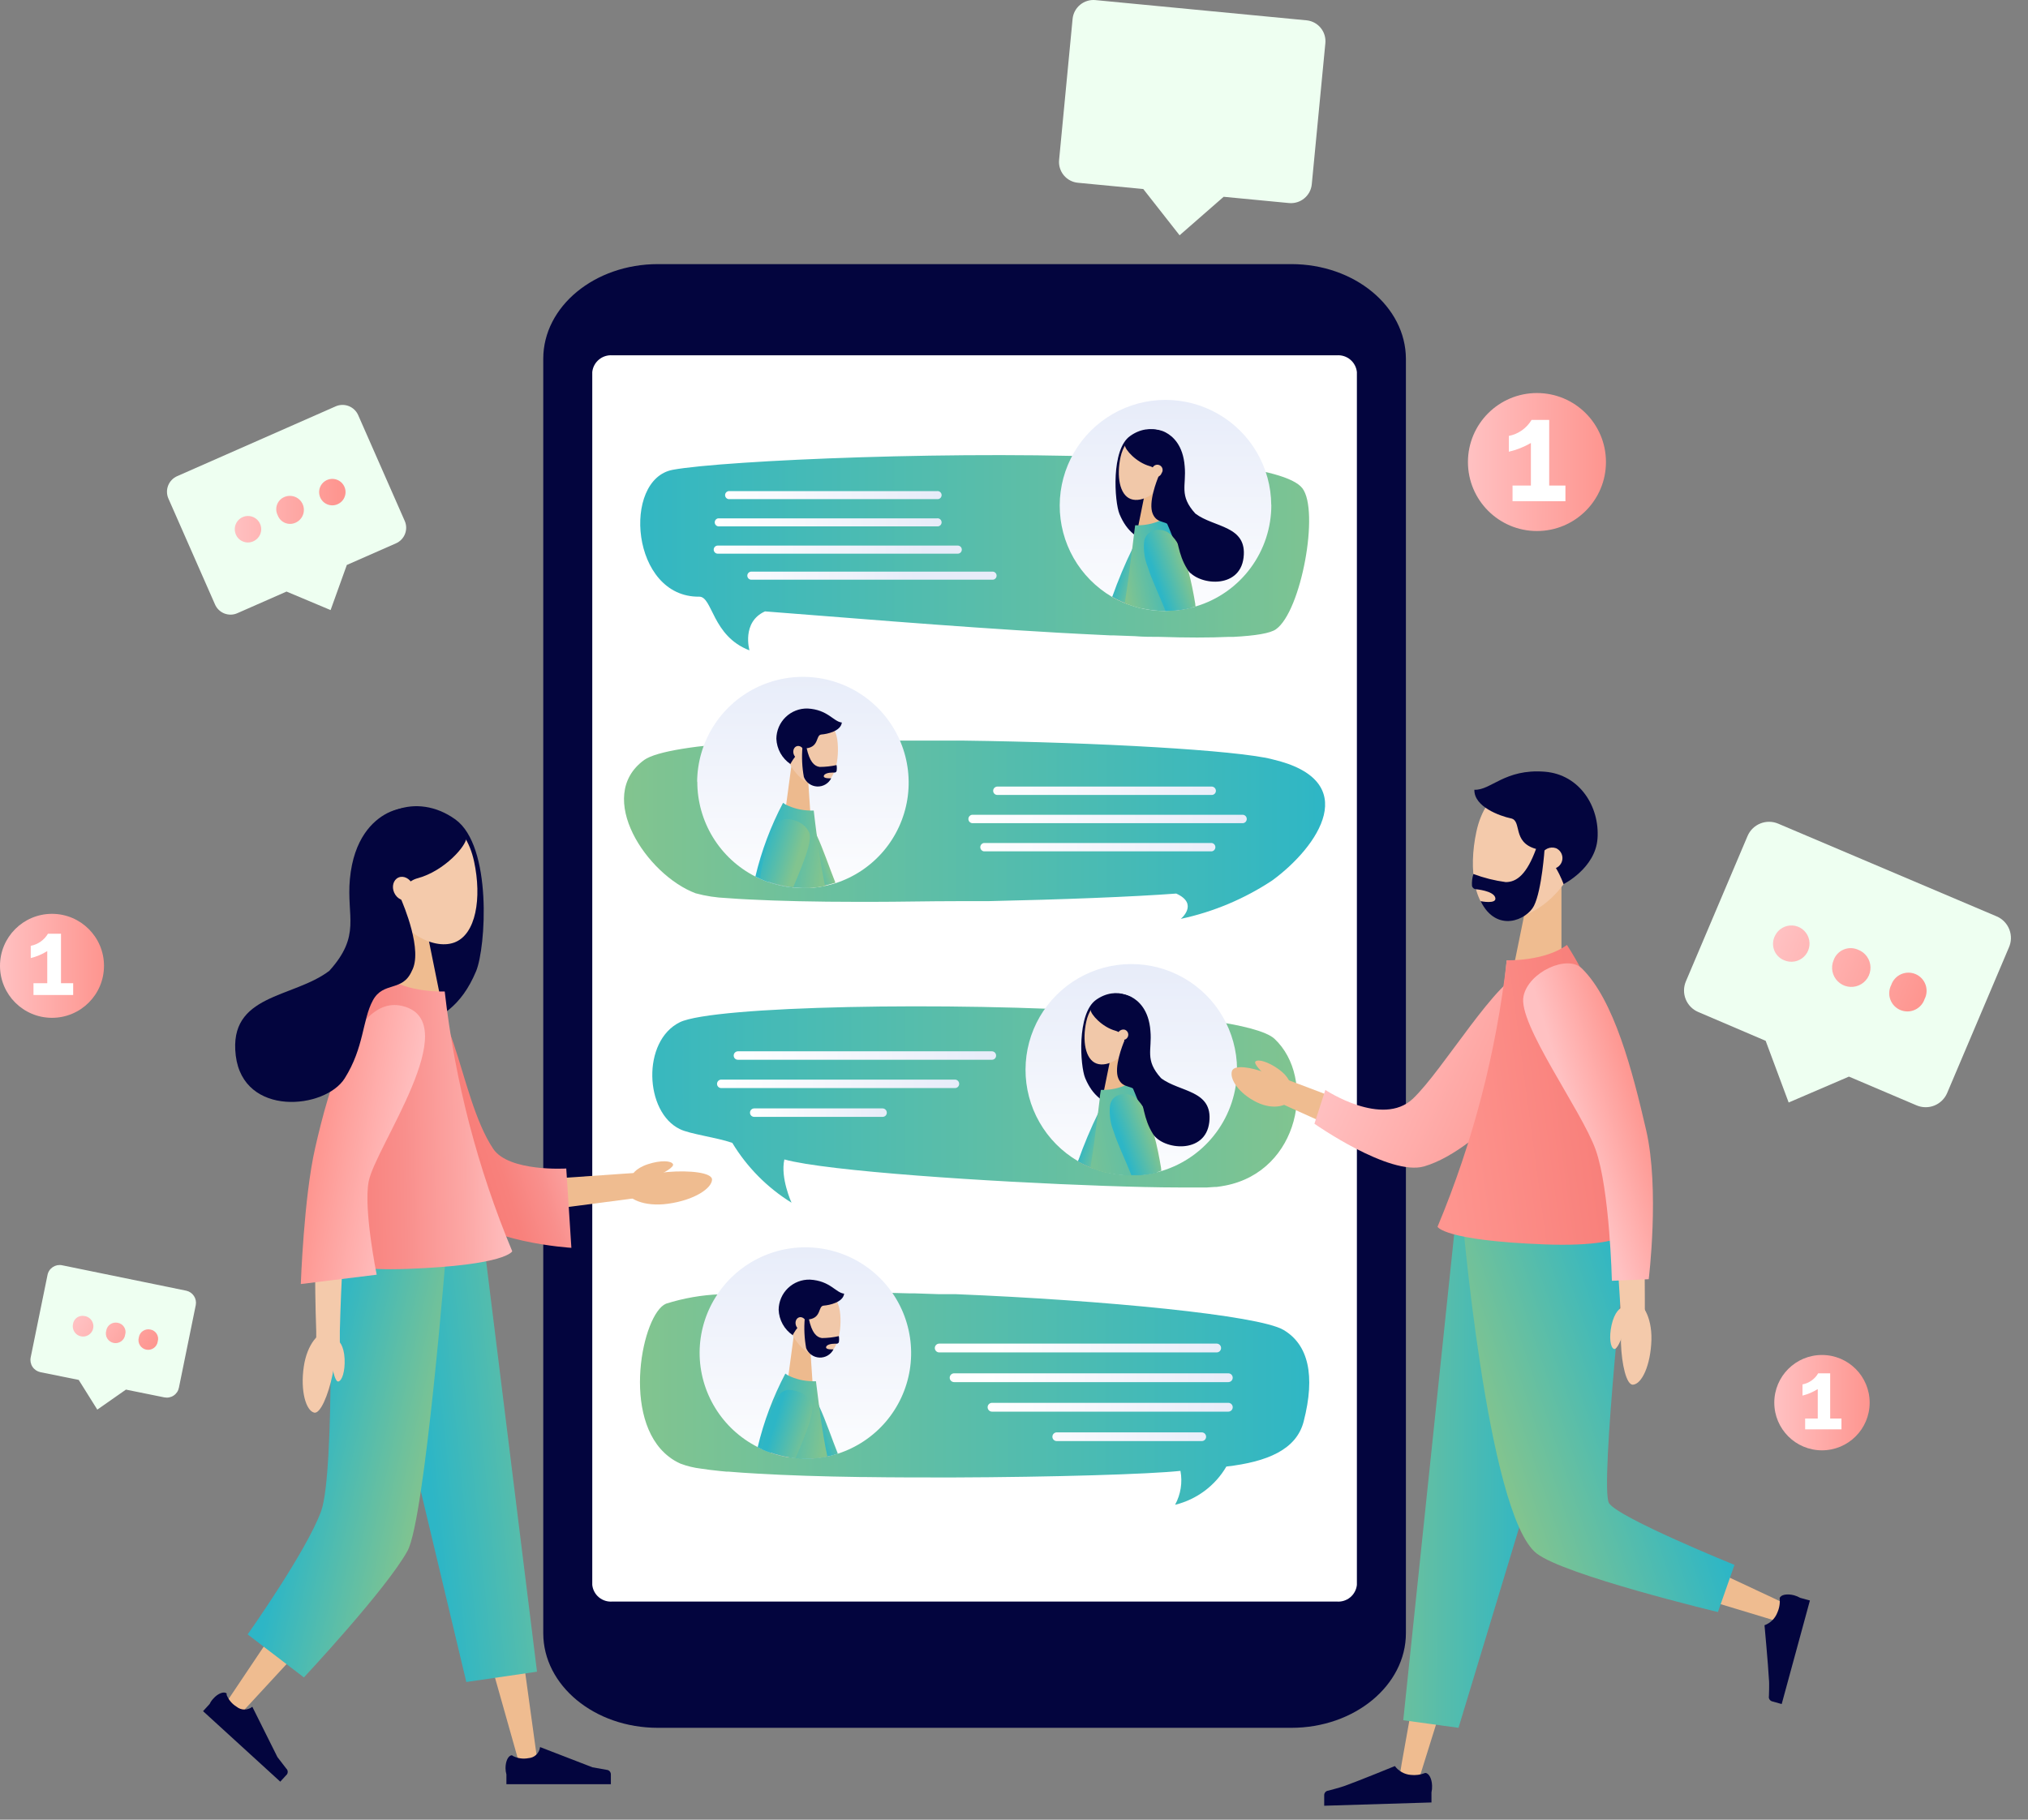 <svg width="117" height="105" viewBox="0 0 117 105" fill="none" xmlns="http://www.w3.org/2000/svg">
<rect x="0" y="0" width="117" height="105" fill="#808080" stroke="none"/>
<path d="M115.181 52.873L102.592 47.529C102.263 47.388 101.893 47.383 101.561 47.516C101.229 47.648 100.963 47.907 100.822 48.236L97.263 56.626C97.194 56.789 97.157 56.964 97.155 57.141C97.153 57.318 97.186 57.494 97.252 57.658C97.318 57.823 97.416 57.972 97.54 58.099C97.664 58.225 97.812 58.326 97.975 58.395L101.865 60.058L103.192 63.618L106.67 62.123L110.564 63.78C110.893 63.921 111.264 63.926 111.596 63.794C111.927 63.661 112.193 63.402 112.334 63.074L115.893 54.684C115.968 54.518 116.01 54.34 116.015 54.158C116.019 53.977 115.988 53.796 115.921 53.627C115.855 53.458 115.755 53.305 115.628 53.175C115.501 53.045 115.349 52.943 115.181 52.873Z" fill="#EEFFF1"/>
<path d="M102.414 53.977C102.506 53.794 102.65 53.642 102.828 53.54C103.006 53.438 103.21 53.391 103.415 53.403C103.619 53.416 103.816 53.489 103.979 53.612C104.143 53.736 104.267 53.904 104.336 54.098C104.405 54.291 104.415 54.5 104.366 54.699C104.317 54.898 104.211 55.078 104.06 55.218C103.91 55.357 103.722 55.449 103.52 55.482C103.317 55.516 103.11 55.489 102.922 55.406C102.79 55.352 102.67 55.27 102.571 55.166C102.472 55.063 102.396 54.94 102.348 54.805C102.3 54.67 102.281 54.526 102.293 54.384C102.304 54.241 102.345 54.102 102.414 53.977Z" fill="url(#paint0_linear_110_1223)"/>
<path d="M105.785 55.406C105.833 55.27 105.908 55.145 106.007 55.04C106.105 54.935 106.224 54.851 106.357 54.794C106.489 54.737 106.632 54.709 106.776 54.71C106.92 54.711 107.062 54.742 107.193 54.8C107.401 54.878 107.58 55.016 107.708 55.196C107.837 55.376 107.908 55.591 107.913 55.812C107.919 56.033 107.858 56.251 107.738 56.438C107.619 56.624 107.446 56.77 107.243 56.857C107.04 56.945 106.815 56.969 106.597 56.928C106.38 56.886 106.18 56.78 106.023 56.624C105.866 56.468 105.76 56.269 105.717 56.051C105.675 55.834 105.698 55.609 105.785 55.406Z" fill="url(#paint1_linear_110_1223)"/>
<path d="M109.11 56.834C109.157 56.698 109.231 56.573 109.328 56.466C109.425 56.36 109.543 56.274 109.675 56.216C109.806 56.157 109.949 56.126 110.093 56.125C110.237 56.123 110.38 56.152 110.512 56.208C110.645 56.265 110.765 56.348 110.864 56.453C110.962 56.558 111.039 56.682 111.088 56.817C111.136 56.953 111.157 57.097 111.147 57.241C111.138 57.385 111.099 57.525 111.032 57.653C110.986 57.79 110.912 57.915 110.815 58.021C110.718 58.128 110.6 58.213 110.468 58.272C110.336 58.331 110.194 58.362 110.05 58.363C109.906 58.364 109.763 58.336 109.63 58.279C109.498 58.223 109.378 58.139 109.279 58.035C109.18 57.93 109.104 57.806 109.055 57.67C109.006 57.535 108.986 57.39 108.996 57.247C109.005 57.103 109.044 56.962 109.11 56.834Z" fill="url(#paint2_linear_110_1223)"/>
<path d="M19.378 23.442L10.225 27.474C10.106 27.525 9.999 27.6 9.909 27.693C9.819 27.786 9.748 27.896 9.701 28.017C9.654 28.137 9.631 28.266 9.634 28.395C9.636 28.525 9.664 28.652 9.717 28.771L12.402 34.873C12.452 34.992 12.527 35.1 12.62 35.19C12.713 35.281 12.822 35.351 12.943 35.399C13.064 35.446 13.193 35.469 13.322 35.466C13.452 35.463 13.58 35.434 13.698 35.381L16.53 34.135L19.073 35.203L20.009 32.6L22.841 31.354C22.96 31.302 23.067 31.228 23.157 31.135C23.247 31.042 23.318 30.932 23.365 30.811C23.412 30.691 23.435 30.562 23.433 30.433C23.43 30.303 23.402 30.176 23.349 30.057L20.665 23.955C20.561 23.718 20.367 23.531 20.127 23.435C19.886 23.339 19.617 23.341 19.378 23.442Z" fill="#EEFFF1"/>
<path d="M13.591 30.8C13.54 30.66 13.53 30.508 13.564 30.363C13.598 30.217 13.674 30.085 13.782 29.983C13.89 29.88 14.026 29.811 14.173 29.785C14.32 29.759 14.471 29.777 14.608 29.835C14.745 29.894 14.862 29.992 14.944 30.117C15.026 30.241 15.07 30.387 15.07 30.536C15.07 30.685 15.026 30.831 14.944 30.956C14.862 31.08 14.745 31.178 14.608 31.237C14.513 31.279 14.41 31.302 14.306 31.302C14.202 31.303 14.099 31.282 14.004 31.241C13.908 31.2 13.822 31.14 13.751 31.064C13.68 30.988 13.626 30.898 13.591 30.8Z" fill="url(#paint3_linear_110_1223)"/>
<path d="M16.021 29.732C15.973 29.638 15.945 29.536 15.938 29.431C15.931 29.326 15.946 29.221 15.982 29.122C16.018 29.023 16.074 28.933 16.146 28.857C16.219 28.78 16.306 28.72 16.403 28.679C16.6 28.594 16.822 28.591 17.022 28.67C17.221 28.749 17.381 28.904 17.466 29.101C17.55 29.298 17.554 29.521 17.475 29.72C17.395 29.919 17.24 30.079 17.044 30.164C16.948 30.206 16.846 30.229 16.742 30.23C16.637 30.231 16.534 30.211 16.438 30.17C16.342 30.13 16.256 30.07 16.184 29.994C16.113 29.919 16.057 29.829 16.021 29.732Z" fill="url(#paint4_linear_110_1223)"/>
<path d="M18.457 28.659C18.406 28.519 18.396 28.367 18.43 28.222C18.464 28.076 18.54 27.944 18.648 27.842C18.756 27.739 18.892 27.671 19.039 27.644C19.186 27.618 19.337 27.636 19.474 27.695C19.611 27.753 19.728 27.851 19.81 27.976C19.892 28.1 19.936 28.246 19.936 28.395C19.936 28.544 19.892 28.69 19.81 28.815C19.728 28.939 19.611 29.037 19.474 29.096C19.379 29.138 19.276 29.159 19.173 29.16C19.069 29.16 18.966 29.139 18.871 29.098C18.775 29.057 18.689 28.997 18.618 28.921C18.547 28.846 18.492 28.756 18.457 28.659Z" fill="url(#paint5_linear_110_1223)"/>
<path d="M10.755 74.479L3.585 73.01C3.493 72.99 3.398 72.99 3.305 73.007C3.213 73.025 3.125 73.061 3.046 73.113C2.968 73.165 2.9 73.232 2.848 73.31C2.795 73.389 2.759 73.477 2.741 73.569L1.77 78.328C1.732 78.515 1.77 78.709 1.874 78.868C1.979 79.027 2.143 79.138 2.329 79.178L4.541 79.625L5.614 81.339L7.266 80.184L9.478 80.632C9.571 80.651 9.666 80.652 9.758 80.634C9.851 80.616 9.939 80.581 10.017 80.528C10.096 80.476 10.163 80.409 10.216 80.331C10.268 80.253 10.304 80.165 10.322 80.073L11.294 75.308C11.329 75.127 11.292 74.939 11.191 74.785C11.091 74.63 10.934 74.52 10.755 74.479Z" fill="#EEFFF1"/>
<path d="M4.21 76.406C4.22 76.331 4.246 76.258 4.286 76.192C4.325 76.127 4.378 76.071 4.441 76.027C4.503 75.983 4.574 75.952 4.649 75.937C4.724 75.922 4.801 75.922 4.876 75.939C4.994 75.955 5.105 76.007 5.193 76.087C5.281 76.168 5.343 76.273 5.371 76.389C5.399 76.505 5.391 76.626 5.349 76.738C5.307 76.85 5.232 76.946 5.134 77.014C5.037 77.083 4.921 77.121 4.801 77.122C4.682 77.124 4.565 77.09 4.465 77.025C4.366 76.959 4.288 76.865 4.243 76.755C4.197 76.644 4.186 76.523 4.21 76.406Z" fill="url(#paint6_linear_110_1223)"/>
<path d="M6.127 76.793C6.138 76.717 6.164 76.644 6.204 76.579C6.245 76.514 6.298 76.458 6.361 76.414C6.424 76.371 6.496 76.341 6.571 76.326C6.646 76.312 6.724 76.313 6.798 76.33C6.873 76.343 6.945 76.372 7.007 76.415C7.07 76.458 7.124 76.514 7.163 76.578C7.203 76.643 7.229 76.716 7.239 76.791C7.249 76.867 7.242 76.944 7.22 77.016C7.21 77.093 7.185 77.166 7.145 77.231C7.105 77.297 7.053 77.354 6.99 77.399C6.928 77.443 6.857 77.474 6.782 77.49C6.706 77.506 6.629 77.507 6.554 77.491C6.478 77.476 6.407 77.445 6.344 77.401C6.282 77.357 6.228 77.3 6.188 77.235C6.148 77.169 6.122 77.096 6.112 77.02C6.101 76.944 6.106 76.867 6.127 76.793Z" fill="url(#paint7_linear_110_1223)"/>
<path d="M8.008 77.179C8.019 77.104 8.045 77.032 8.085 76.967C8.125 76.902 8.178 76.846 8.241 76.803C8.303 76.76 8.374 76.73 8.448 76.715C8.523 76.7 8.6 76.701 8.674 76.717C8.749 76.73 8.821 76.759 8.884 76.802C8.947 76.844 9 76.9 9.041 76.965C9.081 77.029 9.107 77.102 9.118 77.177C9.128 77.253 9.123 77.33 9.101 77.403C9.091 77.479 9.066 77.552 9.026 77.618C8.987 77.684 8.934 77.741 8.871 77.785C8.809 77.83 8.738 77.861 8.663 77.877C8.588 77.893 8.51 77.893 8.435 77.878C8.36 77.862 8.288 77.832 8.225 77.787C8.163 77.743 8.11 77.687 8.07 77.621C8.03 77.556 8.003 77.483 7.993 77.407C7.982 77.331 7.987 77.253 8.008 77.179Z" fill="url(#paint8_linear_110_1223)"/>
<path d="M75.4 1.175L63.197 0.005C62.878 -0.025 62.56 0.073 62.313 0.277C62.066 0.481 61.91 0.775 61.88 1.093L61.102 9.229C61.086 9.387 61.102 9.547 61.149 9.699C61.195 9.85 61.271 9.992 61.372 10.114C61.473 10.236 61.597 10.338 61.738 10.412C61.878 10.486 62.032 10.532 62.19 10.546L65.958 10.907L68.053 13.577L70.595 11.355L74.363 11.716C74.521 11.731 74.681 11.715 74.832 11.669C74.984 11.623 75.125 11.547 75.248 11.445C75.37 11.344 75.471 11.22 75.546 11.08C75.62 10.939 75.665 10.786 75.68 10.628L76.463 2.492C76.493 2.177 76.399 1.863 76.2 1.617C76.002 1.37 75.715 1.212 75.4 1.175Z" fill="#EEFFF1"/>
<path d="M88.671 30.642C90.869 30.642 92.652 28.859 92.652 26.66C92.652 24.462 90.869 22.679 88.671 22.679C86.472 22.679 84.689 24.462 84.689 26.66C84.689 28.859 86.472 30.642 88.671 30.642Z" fill="url(#paint9_linear_110_1223)"/>
<path d="M87.048 26.066V25.155C87.32 25.101 87.576 24.991 87.802 24.832C88.028 24.672 88.218 24.467 88.36 24.23H89.377V28.018H90.313V28.923H87.262V28.018H88.32V25.562C87.923 25.792 87.495 25.961 87.048 26.066Z" fill="white"/>
<path d="M3 58.731C4.657 58.731 6 57.388 6 55.731C6 54.074 4.657 52.731 3 52.731C1.343 52.731 0 54.074 0 55.731C0 57.388 1.343 58.731 3 58.731Z" fill="url(#paint10_linear_110_1223)"/>
<path d="M1.775 55.283V54.577C1.98 54.537 2.174 54.455 2.345 54.334C2.516 54.214 2.659 54.059 2.766 53.88H3.519V56.733H4.221V57.414H1.932V56.733H2.726V54.882C2.432 55.065 2.111 55.2 1.775 55.283Z" fill="white"/>
<path d="M105.114 83.688C106.633 83.688 107.865 82.456 107.865 80.937C107.865 79.418 106.633 78.186 105.114 78.186C103.595 78.186 102.363 79.418 102.363 80.937C102.363 82.456 103.595 83.688 105.114 83.688Z" fill="url(#paint11_linear_110_1223)"/>
<path d="M103.99 80.53V79.885C104.178 79.848 104.356 79.772 104.512 79.662C104.668 79.552 104.799 79.409 104.895 79.244H105.587V81.852H106.238V82.478H104.143V81.852H104.87V80.154C104.598 80.325 104.301 80.452 103.99 80.53Z" fill="white"/>
<path d="M74.5 15.24H37.952C34.306 15.24 31.342 17.686 31.342 20.701V94.239C31.342 97.254 34.296 99.7 37.952 99.7H74.5C78.145 99.7 81.11 97.254 81.11 94.239V20.701C81.099 17.686 78.145 15.24 74.5 15.24Z" fill="#03053E"/>
<path d="M78.282 21.469V91.453C78.253 91.733 78.114 91.991 77.897 92.171C77.679 92.351 77.399 92.438 77.118 92.414H35.333C35.052 92.438 34.772 92.351 34.554 92.171C34.337 91.991 34.198 91.733 34.169 91.453V21.469C34.198 21.188 34.336 20.929 34.554 20.749C34.772 20.568 35.051 20.48 35.333 20.503H77.118C77.4 20.48 77.679 20.568 77.897 20.749C78.115 20.929 78.253 21.188 78.282 21.469Z" fill="white"/>
<path d="M73.406 50.799C71.8 51.864 70.008 52.618 68.123 53.021C68.123 53.021 69.181 52.156 67.859 51.561C65.347 51.749 61.249 51.907 56.988 51.999H56.037H55.244C53.566 51.999 51.888 52.039 50.287 52.039H49.483C47.083 52.039 44.907 51.989 43.234 51.902L42.665 51.872L41.922 51.821C41.318 51.796 40.717 51.704 40.133 51.546C37.311 50.489 34.285 45.953 37.163 43.853C37.88 43.344 40.214 42.998 43.402 42.8H43.428L44.144 42.759H44.378H44.678H45.08H45.248H45.609H45.746H46.565H46.865H47.241H47.632C47.866 42.759 48.105 42.759 48.344 42.759H48.7H49.082C50.607 42.734 52.132 42.729 53.729 42.734H55.503C63.441 42.836 71.352 43.293 73.376 43.807C78.684 45.027 76.05 48.861 73.406 50.799Z" fill="url(#paint12_linear_110_1223)"/>
<path d="M69.909 45.871H57.537C57.506 45.871 57.475 45.865 57.446 45.853C57.417 45.841 57.391 45.823 57.368 45.801C57.346 45.779 57.328 45.753 57.316 45.724C57.304 45.695 57.298 45.664 57.298 45.632C57.298 45.568 57.323 45.507 57.368 45.461C57.413 45.416 57.474 45.389 57.537 45.388H69.909C69.973 45.389 70.034 45.416 70.078 45.461C70.123 45.507 70.148 45.568 70.148 45.632C70.148 45.664 70.142 45.695 70.13 45.724C70.118 45.753 70.1 45.779 70.078 45.801C70.056 45.823 70.029 45.841 70 45.853C69.971 45.865 69.94 45.871 69.909 45.871Z" fill="url(#paint13_linear_110_1223)"/>
<path d="M71.719 47.498H56.078C56.02 47.49 55.967 47.461 55.929 47.417C55.89 47.372 55.869 47.316 55.869 47.257C55.869 47.198 55.89 47.142 55.929 47.097C55.967 47.053 56.02 47.024 56.078 47.015H71.719C71.777 47.024 71.83 47.053 71.869 47.097C71.907 47.142 71.928 47.198 71.928 47.257C71.928 47.316 71.907 47.372 71.869 47.417C71.83 47.461 71.777 47.49 71.719 47.498Z" fill="url(#paint14_linear_110_1223)"/>
<path d="M69.909 49.126H56.764C56.706 49.117 56.653 49.088 56.615 49.044C56.577 48.999 56.555 48.943 56.555 48.884C56.555 48.825 56.577 48.769 56.615 48.724C56.653 48.68 56.706 48.651 56.764 48.643H69.909C69.967 48.651 70.02 48.68 70.058 48.724C70.097 48.769 70.118 48.825 70.118 48.884C70.118 48.943 70.097 48.999 70.058 49.044C70.02 49.088 69.967 49.117 69.909 49.126Z" fill="url(#paint15_linear_110_1223)"/>
<path d="M40.229 45.093C40.225 46.228 40.537 47.342 41.128 48.311C41.72 49.28 42.569 50.065 43.58 50.58L43.85 50.707C44.008 50.778 44.17 50.839 44.333 50.9C44.676 51.017 45.028 51.105 45.386 51.165L45.787 51.215H45.833C46.006 51.215 46.179 51.241 46.342 51.241H46.672C46.985 51.226 47.296 51.185 47.603 51.119L47.76 51.083C47.908 51.048 48.06 51.007 48.208 50.961C49.276 50.614 50.228 49.978 50.959 49.124C51.689 48.27 52.169 47.23 52.347 46.121C52.524 45.011 52.391 43.874 51.963 42.835C51.535 41.795 50.829 40.895 49.921 40.232C49.014 39.569 47.941 39.169 46.821 39.077C45.701 38.985 44.577 39.204 43.574 39.71C42.57 40.216 41.726 40.989 41.134 41.944C40.542 42.9 40.226 44 40.219 45.124L40.229 45.093Z" fill="url(#paint16_linear_110_1223)"/>
<path d="M46.748 46.863L45.324 46.67L45.69 43.944L46.56 44.061L46.748 46.863Z" fill="#EDBA8E"/>
<path d="M48.329 42.897C48.416 44.046 48.09 45.154 47.378 45.307C46.666 45.459 45.695 44.697 45.344 43.522C44.993 42.347 45.344 41.453 46.326 41.254C47.307 41.056 48.248 41.636 48.329 42.897Z" fill="#F1C8A9"/>
<path d="M46.595 40.883C46.362 40.877 46.129 40.917 45.912 41.002C45.694 41.087 45.495 41.214 45.327 41.377C45.159 41.539 45.025 41.733 44.933 41.948C44.841 42.163 44.792 42.394 44.79 42.627C44.802 42.917 44.881 43.199 45.021 43.453C45.162 43.706 45.359 43.923 45.599 44.087C45.599 44.087 46.026 43.248 46.545 43.176C47.272 43.075 47.053 42.408 47.389 42.383C47.724 42.358 48.512 42.19 48.568 41.691C48.085 41.646 47.77 40.949 46.595 40.883Z" fill="#03053E"/>
<path d="M46.189 43.777C46.353 43.728 46.439 43.527 46.38 43.328C46.321 43.128 46.14 43.006 45.975 43.055C45.811 43.104 45.726 43.305 45.785 43.504C45.844 43.703 46.025 43.825 46.189 43.777Z" fill="#F1C8A9"/>
<path d="M46.295 43.126C46.247 43.696 46.274 44.271 46.377 44.834C46.437 44.989 46.542 45.124 46.677 45.221C46.813 45.319 46.974 45.375 47.14 45.383C47.307 45.391 47.472 45.351 47.617 45.267C47.761 45.183 47.878 45.059 47.953 44.91C47.953 44.91 47.445 44.946 47.536 44.748C47.628 44.549 48.136 44.58 48.136 44.58C48.163 44.581 48.19 44.574 48.212 44.559C48.235 44.544 48.253 44.523 48.263 44.498C48.284 44.382 48.284 44.264 48.263 44.148C47.943 44.218 47.615 44.253 47.287 44.254C46.967 44.209 46.707 43.944 46.534 43.156L46.295 43.126Z" fill="#03053E"/>
<path d="M45.233 47.529L45.319 47.753L45.456 48.104L45.965 49.446L46.219 50.097L46.661 51.221C46.974 51.206 47.286 51.165 47.592 51.099L47.75 51.063L47.379 49.98L46.59 47.676L46.458 47.285L46.392 47.097L46.123 47.193L45.782 47.321L45.233 47.529Z" fill="#EDBA8E"/>
<path d="M44.77 48.088C44.796 48.367 44.849 48.643 44.928 48.912C45.096 49.501 45.31 50.075 45.568 50.631C45.65 50.804 45.731 50.977 45.822 51.139C45.82 51.156 45.82 51.173 45.822 51.19C45.995 51.19 46.168 51.215 46.331 51.215H46.661C46.974 51.201 47.286 51.16 47.592 51.093L47.75 51.058C47.897 51.022 48.05 50.982 48.197 50.936C47.856 50.087 47.485 48.973 47.114 48.19C46.985 47.831 46.758 47.516 46.458 47.28C46.353 47.228 46.239 47.197 46.123 47.188C45.921 47.171 45.718 47.197 45.528 47.264C45.1 47.407 44.724 47.742 44.77 48.088Z" fill="url(#paint17_linear_110_1223)"/>
<path d="M43.58 50.58L43.85 50.707C44.007 50.778 44.17 50.839 44.333 50.9C44.676 51.017 45.028 51.105 45.385 51.165L45.787 51.216H45.833C46.006 51.216 46.178 51.241 46.341 51.241H46.672C46.985 51.226 47.296 51.185 47.602 51.119C47.526 50.758 47.455 50.382 47.389 50C47.292 49.431 47.206 48.841 47.124 48.215C47.063 47.753 47.002 47.275 46.946 46.771H46.728C46.248 46.761 45.776 46.646 45.345 46.436C45.286 46.403 45.23 46.365 45.177 46.324C44.467 47.669 43.93 49.099 43.58 50.58Z" fill="url(#paint18_linear_110_1223)"/>
<path d="M44.333 50.88C44.676 50.997 45.028 51.085 45.385 51.144C45.436 50.977 45.492 50.814 45.548 50.636C45.685 50.234 45.828 49.837 45.98 49.441C46.097 49.141 46.214 48.836 46.341 48.541L46.575 47.971L45.4 47.514L45.314 47.748L45.192 48.093C45.095 48.368 44.999 48.642 44.907 48.917C44.755 49.385 44.612 49.848 44.48 50.321C44.426 50.493 44.377 50.68 44.333 50.88Z" fill="#F1C8A9"/>
<path d="M43.85 50.687C44.007 50.758 44.17 50.819 44.333 50.88C44.676 50.997 45.028 51.085 45.385 51.144L45.787 51.195C45.784 51.178 45.784 51.161 45.787 51.144C45.929 50.794 46.082 50.438 46.219 50.087C46.565 49.212 46.829 48.404 46.692 48.053C46.605 47.87 46.478 47.709 46.321 47.582C46.163 47.456 45.979 47.366 45.782 47.321C45.699 47.296 45.614 47.279 45.528 47.27C45.411 47.247 45.29 47.254 45.176 47.289C45.063 47.325 44.96 47.388 44.877 47.473C44.338 48.175 44.038 49.405 43.85 50.687Z" fill="url(#paint19_linear_110_1223)"/>
<path d="M75.211 82.025C74.794 83.647 73.111 84.354 70.752 84.624C70.433 85.171 70.006 85.649 69.497 86.028C68.989 86.408 68.409 86.68 67.793 86.83C68.119 86.233 68.229 85.541 68.103 84.873C66.339 85.066 60.751 85.234 54.934 85.254C53.241 85.254 51.527 85.254 49.885 85.229H49.651C47.449 85.198 45.385 85.132 43.666 85.03C43.082 85 42.538 84.959 42.039 84.918H41.917L41.556 84.883C41.145 84.842 40.773 84.796 40.453 84.746C40.044 84.698 39.643 84.601 39.258 84.456C39.019 84.35 38.793 84.216 38.587 84.054C35.795 81.898 37.062 75.796 38.424 75.227C39.434 74.907 40.483 74.724 41.541 74.683L41.973 74.647L42.528 74.611C42.889 74.586 43.27 74.571 43.666 74.555H44.038H44.175H44.424H45.187H45.512C45.944 74.555 46.397 74.555 46.855 74.555H48.461C49.768 74.555 51.136 74.591 52.529 74.632H52.814L54.156 74.677H54.73H55.137C63.73 75.028 72.603 75.893 74.042 76.737C75.481 77.581 75.898 79.366 75.211 82.025Z" fill="url(#paint20_linear_110_1223)"/>
<path d="M70.864 79.752H55.046C54.978 79.752 54.914 79.725 54.866 79.678C54.818 79.63 54.791 79.566 54.791 79.498C54.791 79.431 54.818 79.366 54.866 79.318C54.914 79.27 54.978 79.244 55.046 79.244H70.864C70.931 79.244 70.996 79.27 71.044 79.318C71.091 79.366 71.118 79.431 71.118 79.498C71.118 79.566 71.091 79.63 71.044 79.678C70.996 79.725 70.931 79.752 70.864 79.752Z" fill="url(#paint21_linear_110_1223)"/>
<path d="M70.193 78.038H54.187C54.119 78.038 54.054 78.012 54.007 77.964C53.959 77.916 53.932 77.852 53.932 77.784C53.932 77.717 53.959 77.652 54.007 77.605C54.054 77.557 54.119 77.53 54.187 77.53H70.193C70.26 77.53 70.325 77.557 70.373 77.605C70.42 77.652 70.447 77.717 70.447 77.784C70.447 77.852 70.42 77.916 70.373 77.964C70.325 78.012 70.26 78.038 70.193 78.038Z" fill="url(#paint22_linear_110_1223)"/>
<path d="M70.865 81.456H57.232C57.165 81.456 57.1 81.429 57.053 81.381C57.005 81.334 56.978 81.269 56.978 81.201C56.978 81.134 57.005 81.069 57.053 81.022C57.1 80.974 57.165 80.947 57.232 80.947H70.865C70.932 80.947 70.997 80.974 71.045 81.022C71.092 81.069 71.119 81.134 71.119 81.201C71.119 81.269 71.092 81.334 71.045 81.381C70.997 81.429 70.932 81.456 70.865 81.456Z" fill="url(#paint23_linear_110_1223)"/>
<path d="M69.329 83.154H60.969C60.936 83.155 60.903 83.149 60.872 83.137C60.842 83.124 60.813 83.106 60.79 83.083C60.766 83.06 60.747 83.032 60.734 83.001C60.722 82.971 60.715 82.938 60.715 82.905C60.715 82.838 60.742 82.773 60.79 82.725C60.837 82.677 60.902 82.651 60.969 82.651H69.329C69.396 82.651 69.461 82.677 69.509 82.725C69.556 82.773 69.583 82.838 69.583 82.905C69.583 82.938 69.577 82.971 69.564 83.001C69.551 83.032 69.532 83.06 69.508 83.083C69.485 83.106 69.457 83.124 69.426 83.137C69.395 83.149 69.362 83.155 69.329 83.154Z" fill="url(#paint24_linear_110_1223)"/>
<path d="M40.362 78.039C40.359 79.17 40.671 80.28 41.263 81.244C41.854 82.209 42.703 82.99 43.713 83.5L43.982 83.632C44.14 83.703 44.302 83.764 44.465 83.82C44.807 83.942 45.16 84.032 45.518 84.09C45.65 84.09 45.782 84.125 45.919 84.135H45.965C46.133 84.135 46.311 84.161 46.474 84.161H46.804C47.117 84.141 47.428 84.1 47.735 84.039L47.892 84.003C48.04 83.968 48.192 83.927 48.34 83.881C49.41 83.535 50.363 82.901 51.095 82.048C51.827 81.194 52.309 80.156 52.488 79.046C52.666 77.936 52.535 76.798 52.108 75.758C51.681 74.718 50.976 73.816 50.069 73.152C49.162 72.488 48.089 72.087 46.968 71.994C45.848 71.901 44.724 72.119 43.72 72.625C42.715 73.13 41.871 73.903 41.278 74.859C40.685 75.814 40.368 76.914 40.362 78.039Z" fill="url(#paint25_linear_110_1223)"/>
<path d="M46.88 79.813L45.451 79.625L45.817 76.9L46.692 77.016L46.88 79.813Z" fill="#EDBA8E"/>
<path d="M48.477 75.852C48.568 77.001 48.238 78.105 47.531 78.262C46.824 78.42 45.848 77.652 45.497 76.478C45.146 75.303 45.497 74.408 46.478 74.21C47.46 74.011 48.38 74.591 48.477 75.852Z" fill="#F1C8A9"/>
<path d="M46.727 73.838C46.494 73.832 46.262 73.871 46.044 73.956C45.826 74.04 45.628 74.167 45.459 74.329C45.291 74.49 45.157 74.684 45.065 74.899C44.973 75.113 44.924 75.344 44.922 75.577C44.934 75.868 45.012 76.151 45.153 76.406C45.293 76.66 45.491 76.878 45.731 77.042C45.731 77.042 46.158 76.203 46.677 76.132C47.404 76.03 47.185 75.364 47.521 75.338C47.856 75.313 48.645 75.145 48.7 74.647C48.217 74.601 47.902 73.904 46.727 73.838Z" fill="#03053E"/>
<path d="M46.319 76.736C46.484 76.687 46.569 76.486 46.51 76.287C46.451 76.088 46.27 75.966 46.106 76.014C45.941 76.063 45.856 76.264 45.915 76.463C45.974 76.662 46.155 76.784 46.319 76.736Z" fill="#F1C8A9"/>
<path d="M46.428 76.081C46.379 76.651 46.406 77.226 46.509 77.79C46.57 77.945 46.675 78.079 46.811 78.176C46.946 78.273 47.107 78.328 47.274 78.336C47.441 78.343 47.606 78.302 47.75 78.218C47.894 78.134 48.01 78.01 48.085 77.861C48.085 77.861 47.577 77.901 47.668 77.703C47.76 77.505 48.263 77.535 48.263 77.535C48.291 77.537 48.318 77.529 48.342 77.515C48.365 77.501 48.384 77.479 48.395 77.454C48.416 77.336 48.416 77.216 48.395 77.098C48.075 77.17 47.748 77.208 47.419 77.21C47.099 77.164 46.839 76.9 46.666 76.111L46.428 76.081Z" fill="#03053E"/>
<path d="M45.365 80.474L45.451 80.698L45.589 81.049L46.097 82.391L46.351 83.042L46.794 84.166C47.106 84.146 47.417 84.105 47.724 84.044L47.882 84.008L47.511 82.925L46.722 80.622L46.59 80.23L46.524 80.042L46.255 80.139L45.914 80.261L45.365 80.474Z" fill="#EDBA8E"/>
<path d="M44.887 81.044C44.913 81.323 44.966 81.599 45.044 81.868C45.212 82.455 45.426 83.028 45.685 83.581C45.766 83.754 45.848 83.927 45.934 84.09L45.965 84.141C46.133 84.141 46.31 84.166 46.473 84.166H46.804C47.116 84.146 47.427 84.105 47.734 84.044L47.892 84.008C48.039 83.973 48.192 83.932 48.339 83.886C47.999 83.037 47.627 81.924 47.256 81.14C47.127 80.781 46.9 80.466 46.6 80.23C46.495 80.179 46.381 80.148 46.265 80.139C46.063 80.121 45.86 80.147 45.67 80.215C45.233 80.362 44.856 80.698 44.887 81.044Z" fill="url(#paint26_linear_110_1223)"/>
<path d="M43.712 83.51L43.982 83.642C44.139 83.713 44.302 83.774 44.465 83.83C44.807 83.952 45.159 84.042 45.517 84.1C45.65 84.1 45.782 84.135 45.919 84.146H45.965C46.133 84.146 46.311 84.171 46.474 84.171H46.804C47.117 84.151 47.427 84.11 47.735 84.049C47.653 83.683 47.587 83.312 47.521 82.93C47.424 82.361 47.338 81.771 47.257 81.145C47.196 80.683 47.135 80.205 47.074 79.701C47.002 79.706 46.931 79.706 46.86 79.701C46.38 79.695 45.908 79.582 45.477 79.371C45.418 79.338 45.362 79.3 45.309 79.259C44.6 80.603 44.063 82.031 43.712 83.51Z" fill="url(#paint27_linear_110_1223)"/>
<path d="M44.465 83.83C44.807 83.952 45.159 84.042 45.517 84.1C45.568 83.932 45.624 83.769 45.68 83.591C45.817 83.195 45.96 82.798 46.112 82.401C46.229 82.096 46.346 81.796 46.468 81.501L46.707 80.932L45.528 80.469L45.446 80.708L45.324 81.054C45.228 81.329 45.131 81.603 45.039 81.878C44.887 82.346 44.745 82.808 44.612 83.281C44.562 83.459 44.511 83.632 44.465 83.83Z" fill="#F1C8A9"/>
<path d="M43.982 83.632C44.139 83.703 44.302 83.764 44.465 83.82C44.807 83.941 45.159 84.032 45.517 84.09C45.65 84.09 45.782 84.125 45.919 84.135V84.09C46.066 83.739 46.219 83.378 46.356 83.032C46.702 82.152 46.967 81.349 46.829 80.998C46.742 80.815 46.615 80.654 46.457 80.526C46.3 80.399 46.116 80.308 45.919 80.261C45.836 80.238 45.751 80.223 45.665 80.215C45.548 80.192 45.427 80.198 45.313 80.234C45.2 80.269 45.097 80.333 45.014 80.418C44.47 81.13 44.17 82.361 43.982 83.632Z" fill="url(#paint28_linear_110_1223)"/>
<path d="M73.61 36.312C73.284 36.545 72.42 36.683 71.174 36.749H70.915C69.811 36.8 68.444 36.8 66.898 36.749C66.435 36.749 65.957 36.749 65.469 36.708L64.239 36.663H64.066L62.388 36.581L61.066 36.51C54.761 36.154 47.734 35.549 44.134 35.279C42.767 35.895 43.239 37.527 43.239 37.527C41.078 36.708 41.114 34.42 40.341 34.43C36.395 34.481 35.867 27.652 38.816 27.108C41.765 26.564 55.864 25.948 65.657 26.442L66.786 26.508H66.923H67.076H67.142C67.742 26.549 68.317 26.594 68.871 26.645H68.916L69.476 26.701L70.025 26.762L70.34 26.798C72.882 27.098 74.647 27.54 75.135 28.171C76.137 29.467 75.069 35.29 73.61 36.312Z" fill="url(#paint29_linear_110_1223)"/>
<path d="M54.055 28.801H42.101C42.067 28.806 42.033 28.804 42.001 28.794C41.969 28.785 41.939 28.769 41.913 28.747C41.888 28.725 41.867 28.698 41.853 28.667C41.84 28.637 41.832 28.604 41.832 28.57C41.832 28.536 41.84 28.503 41.853 28.472C41.867 28.442 41.888 28.415 41.913 28.393C41.939 28.371 41.969 28.355 42.001 28.345C42.033 28.336 42.067 28.334 42.101 28.338H54.055C54.089 28.334 54.123 28.336 54.155 28.345C54.187 28.355 54.217 28.371 54.242 28.393C54.268 28.415 54.288 28.442 54.302 28.472C54.316 28.503 54.324 28.536 54.324 28.57C54.324 28.604 54.316 28.637 54.302 28.667C54.288 28.698 54.268 28.725 54.242 28.747C54.217 28.769 54.187 28.785 54.155 28.794C54.123 28.804 54.089 28.806 54.055 28.801Z" fill="url(#paint30_linear_110_1223)"/>
<path d="M54.055 30.372H41.434C41.379 30.364 41.328 30.336 41.292 30.294C41.255 30.251 41.235 30.197 41.235 30.141C41.235 30.085 41.255 30.031 41.292 29.988C41.328 29.946 41.379 29.918 41.434 29.91H54.055C54.088 29.905 54.122 29.907 54.155 29.916C54.187 29.926 54.217 29.942 54.242 29.964C54.268 29.986 54.288 30.013 54.302 30.044C54.316 30.074 54.324 30.107 54.324 30.141C54.324 30.175 54.316 30.208 54.302 30.238C54.288 30.269 54.268 30.296 54.242 30.318C54.217 30.34 54.187 30.356 54.155 30.366C54.122 30.375 54.088 30.377 54.055 30.372Z" fill="url(#paint31_linear_110_1223)"/>
<path d="M55.255 31.949H41.409C41.347 31.949 41.287 31.924 41.244 31.88C41.2 31.836 41.175 31.777 41.175 31.715C41.175 31.653 41.2 31.593 41.244 31.549C41.287 31.506 41.347 31.481 41.409 31.481H55.255C55.317 31.481 55.377 31.506 55.421 31.549C55.465 31.593 55.489 31.653 55.489 31.715C55.489 31.777 55.465 31.836 55.421 31.88C55.377 31.924 55.317 31.949 55.255 31.949Z" fill="url(#paint32_linear_110_1223)"/>
<path d="M57.228 33.449H43.382C43.349 33.454 43.315 33.451 43.282 33.442C43.25 33.433 43.22 33.416 43.195 33.395C43.169 33.373 43.149 33.345 43.135 33.315C43.121 33.284 43.114 33.251 43.114 33.217C43.114 33.184 43.121 33.151 43.135 33.12C43.149 33.089 43.169 33.062 43.195 33.04C43.22 33.018 43.25 33.002 43.282 32.993C43.315 32.983 43.349 32.981 43.382 32.986H57.228C57.261 32.981 57.295 32.983 57.328 32.993C57.36 33.002 57.39 33.018 57.415 33.04C57.441 33.062 57.461 33.089 57.475 33.12C57.489 33.151 57.496 33.184 57.496 33.217C57.496 33.251 57.489 33.284 57.475 33.315C57.461 33.345 57.441 33.373 57.415 33.395C57.39 33.416 57.36 33.433 57.328 33.442C57.295 33.451 57.261 33.454 57.228 33.449Z" fill="url(#paint33_linear_110_1223)"/>
<path d="M73.346 29.132C73.349 30.443 72.929 31.721 72.148 32.775C71.368 33.829 70.269 34.604 69.014 34.984C68.917 35.015 68.82 35.045 68.724 35.066C68.404 35.149 68.077 35.203 67.748 35.228C67.585 35.228 67.422 35.254 67.239 35.254H67.203C66.752 35.254 66.302 35.205 65.861 35.106C65.591 35.045 65.326 34.965 65.068 34.867L64.885 34.796C64.633 34.694 64.388 34.575 64.152 34.44C63.231 33.9 62.468 33.128 61.939 32.201C61.41 31.273 61.134 30.223 61.137 29.156C61.141 28.088 61.425 27.04 61.96 26.116C62.496 25.193 63.264 24.426 64.189 23.892C65.113 23.358 66.162 23.076 67.23 23.075C68.297 23.073 69.347 23.352 70.273 23.883C71.199 24.413 71.97 25.178 72.509 26.1C73.047 27.022 73.334 28.069 73.341 29.137L73.346 29.132Z" fill="url(#paint34_linear_110_1223)"/>
<path d="M65.205 25.155C66.359 24.326 67.747 24.891 67.936 26.086C68.174 27.637 67.874 28.888 68.256 29.915C68.619 30.929 68.766 32.008 68.688 33.083C67.112 30.932 65.484 31.822 64.585 29.66C64.295 28.944 64.091 25.923 65.205 25.155Z" fill="#03053E"/>
<path d="M65.668 30.357H67.046V27.718H66.201L65.668 30.357Z" fill="#EDBA8E"/>
<path d="M64.645 26.381C64.412 27.464 64.585 28.557 65.24 28.796C65.896 29.035 66.918 28.43 67.402 27.357C67.885 26.284 67.666 25.389 66.756 25.074C65.846 24.759 64.9 25.196 64.645 26.381Z" fill="#F1C8A9"/>
<path d="M66.898 31.257L66.781 31.532L66.659 31.796L66.537 32.071C66.441 32.289 66.334 32.508 66.232 32.722C66.054 33.093 65.866 33.464 65.673 33.83C65.48 34.196 65.312 34.496 65.114 34.822L65.083 34.873L64.9 34.801C64.648 34.699 64.404 34.58 64.168 34.445L64.239 34.318C64.407 34.003 64.564 33.683 64.717 33.352C64.915 32.93 65.103 32.493 65.281 32.061C65.383 31.822 65.475 31.588 65.566 31.354L65.632 31.176L65.698 31.008L65.78 30.8L65.927 30.861L66.13 30.947L66.492 31.089L66.898 31.257Z" fill="#EDBA8E"/>
<path d="M67.392 31.842C67.335 32.296 67.205 32.737 67.005 33.149C66.903 33.373 66.787 33.606 66.659 33.835C66.415 34.273 66.151 34.71 65.876 35.106C65.607 35.045 65.342 34.965 65.083 34.867L64.9 34.796C64.648 34.694 64.404 34.575 64.168 34.44C64.507 33.481 64.9 32.542 65.347 31.628C65.436 31.471 65.534 31.32 65.642 31.176L65.754 31.038C65.811 30.975 65.873 30.916 65.937 30.86C66.018 30.784 66.113 30.725 66.217 30.686C66.321 30.646 66.431 30.628 66.542 30.632C66.691 30.641 66.834 30.692 66.954 30.779L67.056 30.85C67.19 30.974 67.291 31.13 67.35 31.303C67.409 31.477 67.423 31.662 67.392 31.842Z" fill="url(#paint35_linear_110_1223)"/>
<path d="M68.724 35.066C68.404 35.149 68.077 35.203 67.747 35.229C67.707 35.081 67.661 34.929 67.61 34.776C67.503 34.435 67.381 34.1 67.249 33.759C67.173 33.551 67.091 33.347 67.005 33.144C66.858 32.778 66.7 32.417 66.537 32.061C66.491 31.959 66.451 31.862 66.405 31.766L66.161 31.257L66.496 31.11L67.051 30.871L67.269 30.774L67.493 31.318C67.605 31.596 67.712 31.876 67.814 32.157C67.971 32.579 68.119 33.001 68.261 33.434C68.378 33.789 68.49 34.151 68.586 34.517C68.632 34.679 68.668 34.873 68.724 35.066Z" fill="#F1C8A9"/>
<path d="M68.729 35.091V35.066C68.409 35.149 68.082 35.203 67.752 35.228C67.59 35.228 67.427 35.254 67.244 35.254H67.208C66.757 35.254 66.307 35.205 65.866 35.106C65.596 35.045 65.331 34.965 65.073 34.867L64.89 34.796C65.032 33.942 65.154 33.027 65.271 32.056C65.271 31.913 65.307 31.771 65.327 31.623C65.358 31.359 65.393 31.115 65.424 30.82C65.449 30.647 65.469 30.474 65.49 30.311H65.668C66.09 30.306 66.508 30.22 66.898 30.057L67.035 29.986C67.089 29.956 67.14 29.922 67.188 29.884C67.239 29.996 67.29 30.108 67.335 30.22C67.442 30.459 67.539 30.703 67.635 30.947C67.824 31.456 67.986 31.964 68.144 32.437C68.396 33.305 68.591 34.188 68.729 35.081V35.091Z" fill="url(#paint36_linear_110_1223)"/>
<path d="M68.724 35.066C68.404 35.149 68.077 35.203 67.747 35.229C67.585 35.229 67.422 35.254 67.239 35.254C67.096 34.873 66.868 34.369 66.644 33.835C66.486 33.469 66.334 33.088 66.217 32.717C66.021 32.233 65.953 31.708 66.018 31.191C66.036 31.105 66.069 31.022 66.115 30.947C66.205 30.796 66.348 30.683 66.517 30.632C66.564 30.612 66.614 30.599 66.664 30.591C66.841 30.558 67.024 30.572 67.194 30.633C67.364 30.694 67.514 30.799 67.63 30.937C67.738 31.05 67.834 31.175 67.915 31.308C68.202 31.81 68.419 32.349 68.561 32.91V32.956C68.734 33.591 68.861 34.262 68.957 34.842C68.957 34.893 68.957 34.939 68.983 34.99C68.917 35.015 68.82 35.045 68.724 35.066Z" fill="url(#paint37_linear_110_1223)"/>
<path d="M66.446 24.779C66.72 24.762 66.995 24.82 67.239 24.947C67.671 25.171 68.256 25.699 68.347 26.904C68.454 28.028 68.002 28.578 68.963 29.635C70.041 30.454 71.968 30.317 71.744 32.178C71.52 34.039 69.085 33.774 68.505 32.854C67.925 31.933 67.997 31.115 67.666 30.535C67.336 29.956 66.786 30.296 66.507 29.655C66.227 29.015 66.746 27.708 66.847 27.474C66.827 27.34 66.768 27.214 66.678 27.112C66.588 27.01 66.47 26.936 66.339 26.899C65.551 26.686 64.9 25.938 64.9 25.699C64.9 25.46 65.617 24.779 66.446 24.779Z" fill="#03053E"/>
<path d="M66.471 27.057C66.429 27.133 66.419 27.223 66.442 27.307C66.466 27.391 66.522 27.462 66.598 27.505C66.639 27.519 66.682 27.525 66.725 27.523C66.768 27.52 66.81 27.509 66.849 27.49C66.888 27.471 66.923 27.445 66.951 27.412C66.98 27.38 67.001 27.342 67.015 27.301C67.042 27.264 67.061 27.222 67.069 27.177C67.078 27.133 67.076 27.087 67.065 27.043C67.053 26.998 67.032 26.957 67.002 26.923C66.973 26.888 66.936 26.86 66.894 26.842C66.853 26.823 66.808 26.814 66.762 26.815C66.716 26.816 66.672 26.827 66.631 26.848C66.591 26.869 66.555 26.898 66.527 26.934C66.5 26.971 66.48 27.012 66.471 27.057Z" fill="#F1C8A9"/>
<path d="M70.701 68.408C70.529 68.443 70.351 68.469 70.193 68.489H70.106L69.634 68.52C69.263 68.52 68.79 68.52 68.23 68.52H67.966C66.817 68.52 65.353 68.484 63.725 68.428C57.085 68.199 47.678 67.579 45.253 66.903C45.009 67.965 45.665 69.399 45.665 69.399C44.269 68.535 43.097 67.352 42.248 65.947C41.348 65.631 39.787 65.438 39.223 65.153C37.189 64.177 37.016 60.069 39.223 58.985C41.165 58.045 54.797 57.785 64.331 58.406H64.58H64.956L65.398 58.436L66.11 58.492L66.939 58.563L68.256 58.696L69.4 58.833L69.669 58.873C71.657 59.153 73.061 59.509 73.528 59.941C75.949 62.209 74.978 67.574 70.701 68.408Z" fill="url(#paint38_linear_110_1223)"/>
<path d="M57.228 61.151H42.568C42.537 61.151 42.505 61.145 42.476 61.133C42.446 61.12 42.42 61.102 42.398 61.08C42.375 61.057 42.358 61.03 42.346 61C42.334 60.971 42.329 60.939 42.329 60.907C42.329 60.843 42.354 60.782 42.399 60.737C42.444 60.691 42.505 60.665 42.568 60.663H57.228C57.292 60.665 57.353 60.691 57.398 60.737C57.442 60.782 57.467 60.843 57.467 60.907C57.468 60.939 57.462 60.971 57.45 61C57.439 61.03 57.421 61.057 57.399 61.08C57.377 61.102 57.35 61.12 57.321 61.133C57.292 61.145 57.26 61.151 57.228 61.151Z" fill="url(#paint39_linear_110_1223)"/>
<path d="M55.092 62.784H41.612C41.58 62.785 41.548 62.779 41.518 62.767C41.488 62.755 41.461 62.737 41.438 62.714C41.415 62.691 41.397 62.664 41.385 62.634C41.373 62.604 41.367 62.572 41.368 62.54C41.368 62.475 41.394 62.413 41.44 62.367C41.486 62.321 41.548 62.296 41.612 62.296H55.092C55.157 62.296 55.219 62.321 55.265 62.367C55.311 62.413 55.337 62.475 55.337 62.54C55.337 62.572 55.331 62.604 55.319 62.634C55.307 62.664 55.289 62.691 55.267 62.714C55.244 62.737 55.217 62.755 55.187 62.767C55.157 62.779 55.125 62.785 55.092 62.784Z" fill="url(#paint40_linear_110_1223)"/>
<path d="M50.918 64.447H43.514C43.482 64.447 43.45 64.441 43.42 64.429C43.39 64.417 43.363 64.399 43.34 64.377C43.317 64.354 43.299 64.327 43.287 64.297C43.275 64.267 43.269 64.235 43.27 64.202C43.27 64.138 43.295 64.076 43.341 64.03C43.387 63.984 43.449 63.958 43.514 63.958H50.918C50.982 63.958 51.044 63.984 51.09 64.03C51.136 64.076 51.162 64.138 51.162 64.202C51.162 64.235 51.157 64.267 51.145 64.297C51.133 64.327 51.114 64.354 51.092 64.377C51.069 64.399 51.042 64.417 51.012 64.429C50.982 64.441 50.95 64.447 50.918 64.447Z" fill="url(#paint41_linear_110_1223)"/>
<path d="M71.368 61.706C71.367 63.017 70.946 64.293 70.166 65.348C69.387 66.402 68.289 67.179 67.036 67.564L66.746 67.645C66.427 67.723 66.102 67.777 65.775 67.808C65.612 67.808 65.449 67.808 65.266 67.808H65.231C64.779 67.808 64.329 67.759 63.888 67.66C63.619 67.602 63.353 67.523 63.095 67.426L62.912 67.355C62.66 67.251 62.416 67.131 62.18 66.994C61.259 66.454 60.496 65.682 59.967 64.754C59.437 63.827 59.161 62.777 59.165 61.709C59.168 60.642 59.452 59.594 59.987 58.67C60.523 57.746 61.291 56.979 62.216 56.446C63.141 55.912 64.189 55.63 65.257 55.629C66.325 55.627 67.374 55.905 68.3 56.436C69.227 56.967 69.998 57.732 70.536 58.654C71.074 59.576 71.361 60.623 71.368 61.691V61.706Z" fill="url(#paint42_linear_110_1223)"/>
<path d="M63.227 57.699C64.381 56.87 65.769 57.434 65.958 58.629C66.197 60.185 65.891 61.431 66.278 62.463C66.641 63.476 66.789 64.553 66.71 65.626C65.134 63.475 63.507 64.365 62.607 62.209C62.317 61.518 62.118 58.497 63.227 57.699Z" fill="#03053E"/>
<path d="M63.69 62.931H65.068V60.292H64.224L63.69 62.931Z" fill="#EDBA8E"/>
<path d="M62.668 58.96C62.434 60.043 62.607 61.131 63.263 61.37C63.919 61.609 64.936 61.004 65.424 59.931C65.912 58.858 65.688 57.963 64.778 57.648C63.868 57.333 62.922 57.77 62.668 58.96Z" fill="#F1C8A9"/>
<path d="M64.92 63.826L64.798 64.101L64.681 64.37L64.559 64.64L64.254 65.296C64.076 65.667 63.888 66.033 63.695 66.399C63.502 66.765 63.334 67.065 63.136 67.391L63.105 67.447L62.922 67.376C62.67 67.272 62.425 67.151 62.19 67.014C62.19 66.974 62.236 66.933 62.256 66.887C62.429 66.577 62.586 66.252 62.739 65.926C62.939 65.499 63.127 65.067 63.303 64.63C63.4 64.396 63.496 64.157 63.588 63.923L63.654 63.745L63.72 63.582L63.802 63.368L63.949 63.429L64.153 63.516L64.513 63.663L64.92 63.826Z" fill="#EDBA8E"/>
<path d="M65.413 64.421C65.358 64.874 65.227 65.314 65.027 65.723C64.925 65.947 64.808 66.18 64.681 66.409C64.437 66.852 64.173 67.284 63.898 67.681C63.629 67.622 63.363 67.544 63.105 67.447L62.922 67.376C62.67 67.272 62.425 67.151 62.19 67.014C62.529 66.056 62.923 65.117 63.369 64.203C63.457 64.045 63.556 63.894 63.664 63.75L63.776 63.613C63.837 63.547 63.898 63.491 63.959 63.435C64.092 63.303 64.266 63.222 64.453 63.207C64.639 63.192 64.825 63.244 64.976 63.353L65.078 63.425C65.213 63.549 65.314 63.706 65.373 63.88C65.431 64.054 65.445 64.24 65.413 64.421Z" fill="url(#paint43_linear_110_1223)"/>
<path d="M66.741 67.645C66.421 67.723 66.097 67.777 65.769 67.808C65.729 67.655 65.683 67.503 65.632 67.35C65.525 67.014 65.403 66.674 65.271 66.333L65.027 65.718C64.874 65.352 64.722 64.991 64.559 64.635C64.513 64.533 64.473 64.436 64.427 64.34L64.183 63.831L64.519 63.684L65.073 63.44L65.291 63.343L65.51 63.892C65.627 64.172 65.734 64.447 65.835 64.726C65.993 65.148 66.141 65.57 66.283 66.003C66.425 66.435 66.512 66.72 66.608 67.086C66.656 67.269 66.7 67.455 66.741 67.645Z" fill="#F1C8A9"/>
<path d="M66.746 67.665C66.426 67.743 66.102 67.797 65.774 67.828C65.612 67.828 65.449 67.828 65.266 67.828H65.23C64.779 67.828 64.329 67.779 63.888 67.68C63.618 67.622 63.353 67.544 63.095 67.447L62.912 67.375C63.054 66.516 63.176 65.601 63.293 64.63C63.293 64.487 63.329 64.345 63.349 64.197C63.379 63.938 63.415 63.689 63.446 63.399C63.446 63.226 63.491 63.048 63.512 62.891H63.69C64.111 62.881 64.526 62.793 64.915 62.631C64.963 62.612 65.009 62.588 65.052 62.56L65.21 62.463C65.261 62.57 65.312 62.682 65.358 62.794C65.464 63.033 65.561 63.302 65.657 63.521C65.846 64.029 66.008 64.538 66.166 65.011C66.419 65.88 66.614 66.765 66.751 67.66L66.746 67.665Z" fill="url(#paint44_linear_110_1223)"/>
<path d="M66.746 67.645C66.426 67.723 66.102 67.777 65.774 67.808C65.612 67.808 65.449 67.808 65.266 67.808C65.124 67.426 64.895 66.923 64.671 66.389C64.513 66.023 64.361 65.641 64.244 65.275C64.049 64.792 63.98 64.267 64.046 63.75C64.063 63.662 64.096 63.578 64.142 63.501C64.233 63.352 64.374 63.24 64.539 63.185L64.691 63.145C64.868 63.112 65.051 63.126 65.221 63.187C65.391 63.248 65.541 63.352 65.657 63.491C65.762 63.606 65.858 63.73 65.942 63.862C66.23 64.365 66.447 64.906 66.588 65.469V65.514C66.761 66.15 66.888 66.816 66.985 67.396C66.985 67.447 66.985 67.498 67.01 67.548L66.746 67.645Z" fill="url(#paint45_linear_110_1223)"/>
<path d="M64.468 57.353C64.742 57.338 65.016 57.396 65.261 57.521C65.688 57.745 66.278 58.273 66.37 59.479C66.476 60.602 66.024 61.152 66.985 62.214C68.063 63.033 69.985 62.891 69.766 64.757C69.547 66.623 67.102 66.353 66.522 65.438C65.942 64.523 66.013 63.699 65.688 63.119C65.363 62.54 64.803 62.875 64.524 62.24C64.244 61.604 64.768 60.287 64.869 60.053C64.848 59.919 64.789 59.793 64.699 59.692C64.609 59.59 64.492 59.516 64.361 59.479C63.573 59.265 62.922 58.518 62.922 58.279C62.922 58.04 63.624 57.353 64.468 57.353Z" fill="#03053E"/>
<path d="M64.493 59.631C64.479 59.688 64.482 59.747 64.501 59.802C64.52 59.857 64.554 59.905 64.599 59.942C64.645 59.978 64.7 60 64.758 60.006C64.816 60.012 64.874 60.002 64.926 59.976C64.978 59.95 65.021 59.91 65.051 59.86C65.081 59.81 65.096 59.752 65.094 59.694C65.093 59.636 65.075 59.58 65.042 59.531C65.009 59.483 64.963 59.446 64.91 59.423C64.827 59.397 64.737 59.404 64.659 59.443C64.582 59.481 64.522 59.549 64.493 59.631Z" fill="#F1C8A9"/>
<path d="M25.199 58.172L28.759 68.962L27.716 68.301L35.913 67.731L36.656 67.681L36.798 69.115L36.061 69.216L27.925 70.284C27.712 70.311 27.495 70.265 27.311 70.155C27.127 70.044 26.985 69.875 26.908 69.674V69.623L22.886 59.006L22.438 57.836L24.854 56.982L25.199 58.172Z" fill="#EFBC90"/>
<path d="M41.079 68.057C41.079 68.565 40.062 69.252 38.536 69.46C37.148 69.654 36.162 69.165 36.101 68.652C35.968 67.503 41.048 67.264 41.079 68.057Z" fill="#EFBC90"/>
<path d="M38.826 67.177C38.73 66.969 38.114 66.938 37.382 67.177C36.65 67.416 36.365 67.828 36.431 68.042C36.599 68.545 38.974 67.492 38.826 67.177Z" fill="#EFBC90"/>
<path d="M32.669 67.426L32.964 72.003C32.964 72.003 27.828 71.698 26.161 69.679C23.816 66.841 20.77 58.777 23.333 57.551C26.186 56.189 26.349 63.145 28.459 66.297C29.364 67.63 32.669 67.426 32.669 67.426Z" fill="url(#paint46_linear_110_1223)"/>
<path d="M26.267 47.28C24.025 45.673 21.33 46.771 20.969 49.09C20.506 52.095 21.091 54.521 20.343 56.519C19.641 58.483 19.355 60.571 19.504 62.652C22.555 58.487 25.723 60.211 27.467 56.041C28.032 54.678 28.413 48.821 26.267 47.28Z" fill="#03053E"/>
<path d="M25.377 57.419H22.703V52.299H24.34L25.377 57.419Z" fill="#EFBC90"/>
<path d="M27.351 49.71C27.803 51.81 27.467 53.931 26.201 54.389C24.935 54.846 22.947 53.682 22.001 51.602C20.984 49.416 21.493 47.783 23.257 47.173C25.123 46.512 26.857 47.407 27.351 49.71Z" fill="#F4CAAB"/>
<path d="M30.9 100.87L29.105 87.847L27.208 74.84L26.862 72.486L21.909 73.554L22.565 75.837L26.201 88.463L29.771 101.104L29.928 101.663L30.981 101.445L30.9 100.87Z" fill="#EFBC90"/>
<path d="M20.029 72.486L19.942 74.861L19.464 88.681L13.423 97.687L13.103 98.165L13.937 98.826L14.334 98.404L22.047 90.049C22.191 89.893 22.286 89.699 22.322 89.49L22.352 89.291L24.666 75.333L25.058 72.984L20.029 72.486Z" fill="#EFBC90"/>
<path d="M20.939 72.043H27.956L30.981 96.461L26.903 97.056L20.939 72.043Z" fill="url(#paint47_linear_110_1223)"/>
<path d="M19.012 72.043H25.754C25.754 72.043 24.518 87.654 23.512 89.485C22.306 91.686 17.532 96.792 17.532 96.792L14.288 94.31C14.288 94.31 17.705 89.475 18.528 87.192C19.352 84.908 19.012 72.043 19.012 72.043Z" fill="url(#paint48_linear_110_1223)"/>
<path d="M22.637 56.982C22.637 56.982 24.076 58.248 25.52 57.404C25.52 57.404 26.029 62.677 26.659 64.823C27.29 66.969 28.978 72.45 28.978 72.45L18.716 72.633C18.437 67.813 20.252 62.346 22.637 56.982Z" fill="#76D3F4"/>
<path d="M23.674 60.455C23.003 61.706 22.352 62.997 21.762 64.319C21.462 64.975 21.183 65.636 20.923 66.292C20.67 66.935 20.454 67.592 20.277 68.26C20.237 68.423 20.206 68.576 20.181 68.728L20.099 69.237C20.054 69.587 20.008 69.938 19.972 70.299C19.901 71.011 19.845 71.733 19.794 72.455C19.703 73.904 19.642 75.369 19.606 76.818V77.52H18.244V76.818C18.193 75.338 18.172 73.869 18.183 72.384C18.183 71.647 18.208 70.904 18.238 70.157C18.238 69.781 18.279 69.404 18.31 69.028L18.366 68.454C18.391 68.245 18.422 68.037 18.462 67.838C18.617 67.079 18.82 66.33 19.067 65.596C19.306 64.874 19.576 64.172 19.84 63.475C20.389 62.082 20.974 60.729 21.615 59.362L22.123 58.299L24.274 59.392L23.674 60.455Z" fill="#F4CAAB"/>
<path d="M22.276 56.372C22.276 56.372 17.262 63.867 18.284 71.86C18.284 71.86 17.852 73.432 23.537 73.218C29.222 73.004 29.552 72.201 29.552 72.201C27.552 67.413 26.241 62.366 25.657 57.211C25.657 57.211 23.532 57.302 22.276 56.372Z" fill="url(#paint49_linear_110_1223)"/>
<path d="M21.732 73.554L17.354 74.093C17.354 74.093 17.527 69.115 18.177 66.262C18.991 62.672 20.517 57.333 23.262 58.06C26.858 59.011 21.645 66.196 21.269 68.179C20.964 69.775 21.732 73.554 21.732 73.554Z" fill="url(#paint50_linear_110_1223)"/>
<path d="M18.122 81.512C17.654 81.395 17.318 80.271 17.527 78.852C17.72 77.545 18.422 76.788 18.905 76.869C19.977 77.047 18.838 81.695 18.122 81.512Z" fill="#F4CAAB"/>
<path d="M19.515 79.717C19.728 79.686 19.916 79.137 19.881 78.405C19.845 77.672 19.566 77.301 19.372 77.317C18.869 77.337 19.189 79.762 19.515 79.717Z" fill="#F4CAAB"/>
<path d="M35.008 102.126L34.179 101.978L31.154 100.809V100.834C31.13 100.998 31.051 101.149 30.93 101.261C30.809 101.373 30.652 101.44 30.487 101.45C30.185 101.509 29.872 101.466 29.598 101.328C29.581 101.307 29.557 101.293 29.531 101.287C29.328 101.287 29.165 101.617 29.165 102.024C29.165 102.148 29.183 102.271 29.216 102.39V102.955H35.242V102.385C35.242 102.321 35.218 102.258 35.175 102.21C35.132 102.162 35.072 102.132 35.008 102.126Z" fill="#03053E"/>
<path d="M16.515 102.05L16.006 101.389L14.557 98.485C14.429 98.589 14.27 98.646 14.105 98.646C13.94 98.646 13.78 98.589 13.652 98.485C13.388 98.325 13.184 98.082 13.072 97.793C13.082 97.769 13.082 97.742 13.072 97.717C12.925 97.58 12.564 97.717 12.305 98.017C12.219 98.107 12.148 98.21 12.096 98.322L11.715 98.739L16.169 102.807L16.556 102.385C16.59 102.334 16.605 102.271 16.598 102.21C16.59 102.148 16.561 102.091 16.515 102.05Z" fill="#03053E"/>
<path d="M23.863 46.603C23.335 46.573 22.808 46.684 22.337 46.924C21.503 47.356 20.405 48.388 20.186 50.722C19.983 52.904 20.852 53.967 18.997 56.021C16.901 57.612 13.169 57.343 13.601 60.907C14.034 64.472 18.763 64.009 19.886 62.224C21.01 60.44 20.903 58.853 21.509 57.729C22.114 56.606 23.222 57.261 23.761 56.021C24.402 54.856 23.293 52.238 23.095 51.785C23.138 51.521 23.257 51.275 23.438 51.077C23.618 50.879 23.853 50.738 24.112 50.672C25.637 50.255 26.904 48.81 26.904 48.348C26.904 47.885 25.49 46.603 23.863 46.603Z" fill="#03053E"/>
<path d="M23.555 51.908C23.848 51.778 23.957 51.387 23.8 51.036C23.642 50.685 23.278 50.506 22.986 50.637C22.694 50.768 22.584 51.159 22.742 51.51C22.899 51.861 23.263 52.039 23.555 51.908Z" fill="#F4CAAB"/>
<path d="M87.262 56.112H90.084V50.717H88.36L87.262 56.112Z" fill="#EFBC90"/>
<path d="M85.177 47.987C84.699 50.199 85.05 52.431 86.387 52.919C87.643 53.371 89.82 52.172 90.816 49.98C91.864 47.676 91.35 45.953 89.494 45.312C87.521 44.63 85.701 45.556 85.177 47.987Z" fill="#F4CAAB"/>
<path d="M89.113 44.529C91.147 44.687 92.296 46.563 92.164 48.388C92.042 50.102 90.206 51.017 90.206 51.017C90.206 51.017 89.601 49.278 88.609 48.983C87.226 48.597 87.821 47.361 87.175 47.224C86.53 47.087 85.035 46.553 85.06 45.571C86.011 45.617 86.809 44.351 89.113 44.529Z" fill="#03053E"/>
<path d="M88.909 49.36C88.88 49.475 88.884 49.597 88.921 49.71C88.959 49.823 89.027 49.924 89.12 49.999C89.212 50.074 89.324 50.122 89.443 50.136C89.561 50.15 89.681 50.129 89.788 50.077C89.896 50.025 89.986 49.944 90.048 49.842C90.111 49.74 90.143 49.623 90.141 49.504C90.139 49.384 90.103 49.268 90.037 49.169C89.971 49.069 89.878 48.991 89.769 48.943C89.6 48.884 89.414 48.895 89.253 48.974C89.092 49.052 88.968 49.191 88.909 49.36Z" fill="#F4CAAB"/>
<path d="M89.113 48.968C89.113 48.968 88.955 51.358 88.498 52.268C88.101 53.061 86.362 53.88 85.416 51.999C85.416 51.999 86.377 52.197 86.265 51.795C86.154 51.394 85.152 51.312 85.152 51.312C85.099 51.309 85.048 51.29 85.006 51.256C84.965 51.222 84.936 51.176 84.923 51.124C84.906 50.891 84.934 50.656 85.004 50.432C85.607 50.658 86.233 50.815 86.871 50.9C87.506 50.9 88.086 50.448 88.625 48.968H89.113Z" fill="#03053E"/>
<path d="M80.871 101.734L83.459 87.237L85.228 80.073L86.998 72.954L87.603 70.518L92.688 72.14L91.767 74.479L89.088 81.273C88.198 83.54 87.293 85.808 86.413 88.086L82.055 102.05L81.877 102.629L80.769 102.36L80.871 101.734Z" fill="#EFBC90"/>
<path d="M90.241 70.559L90.445 73.055L91.589 87.191L102.297 92.21L102.846 92.47L102.444 93.527L101.86 93.349L89.585 89.637C89.354 89.566 89.145 89.434 88.982 89.256C88.818 89.077 88.705 88.857 88.655 88.62L88.614 88.417L85.492 73.752L84.984 71.296L90.241 70.559Z" fill="#EFBC90"/>
<path d="M93.436 69.013L83.932 70.859L80.957 99.263L84.145 99.7L93.436 69.013Z" fill="url(#paint51_linear_110_1223)"/>
<path d="M93.898 70.92L84.308 69.582C84.308 69.582 85.777 87.379 88.645 89.632C90.242 90.893 99.11 93.019 99.11 93.019L100.066 90.298C100.066 90.298 93.389 87.593 92.83 86.739C92.271 85.885 93.898 70.92 93.898 70.92Z" fill="url(#paint52_linear_110_1223)"/>
<path d="M87.531 56.722L81.247 65.703L82.386 65.382L74.977 62.57L74.301 62.316L73.752 63.602L74.408 63.902L81.638 67.162C81.828 67.246 82.04 67.264 82.241 67.214C82.442 67.163 82.62 67.046 82.747 66.882L82.777 66.841L89.463 58.151L90.201 57.195L88.207 55.731L87.531 56.722Z" fill="#EFBC90"/>
<path d="M90.807 58.528C89.882 60.948 85.529 66.323 82.162 67.304C80.164 67.884 75.832 64.843 75.832 64.843L76.462 62.891C76.462 62.891 79.747 65.072 81.512 63.399C83.276 61.726 86.403 56.356 87.995 56.056C89.403 55.797 91.219 57.44 90.807 58.528Z" fill="url(#paint53_linear_110_1223)"/>
<path d="M89.886 54.973C89.886 54.973 88.406 56.27 86.926 55.406C86.926 55.406 86.418 60.806 85.762 63.033C85.106 65.26 83.281 70.915 83.281 70.915L93.908 71.032C94.193 66.079 92.332 60.475 89.886 54.973Z" fill="#DBC6AF"/>
<path d="M90.4 54.526C90.4 54.526 95.54 62.214 94.493 70.416C94.493 70.416 94.935 72.028 89.103 71.805C83.27 71.581 82.935 70.787 82.935 70.787C84.986 65.876 86.33 60.699 86.927 55.411C86.927 55.411 89.108 55.482 90.4 54.526Z" fill="url(#paint54_linear_110_1223)"/>
<path d="M88.726 58.34C89.458 59.601 90.165 60.923 90.816 62.24C91.141 62.901 91.457 63.567 91.742 64.233C92.026 64.881 92.269 65.547 92.469 66.226C92.514 66.389 92.555 66.547 92.591 66.704L92.687 67.213C92.748 67.569 92.804 67.93 92.855 68.296C92.952 69.023 93.033 69.76 93.109 70.503C93.252 71.982 93.369 73.477 93.455 74.967L93.496 75.684L94.894 75.649V74.932C94.894 73.406 94.864 71.881 94.803 70.386C94.767 69.623 94.726 68.86 94.665 68.097C94.64 67.716 94.599 67.33 94.559 66.943L94.482 66.359C94.452 66.145 94.411 65.931 94.365 65.733C94.177 64.959 93.942 64.197 93.664 63.45C93.394 62.723 93.104 62.011 92.799 61.304C92.189 59.891 91.543 58.528 90.841 57.15L90.287 56.072L88.121 57.272L88.726 58.34Z" fill="#F4CAAB"/>
<path d="M91.259 55.879C93.115 57.689 94.183 61.797 94.971 65.214C95.759 68.632 95.118 73.813 95.118 73.813L92.993 73.905C92.993 73.905 92.871 68.626 92.057 66.343C91.243 64.06 87.536 59.051 87.897 57.475C88.192 56.082 90.43 55.065 91.259 55.879Z" fill="url(#paint55_linear_110_1223)"/>
<path d="M71.078 61.792C70.915 62.26 71.479 63.104 72.516 63.608C73.472 64.07 74.332 63.821 74.525 63.363C74.962 62.336 71.332 61.07 71.078 61.792Z" fill="#EFBC90"/>
<path d="M94.213 79.9C94.721 79.864 95.23 78.781 95.275 77.311C95.306 75.959 94.731 75.069 94.228 75.069C93.114 75.064 93.45 79.961 94.213 79.9Z" fill="#F4CAAB"/>
<path d="M93.119 77.84C92.911 77.774 92.814 77.184 92.977 76.452C93.14 75.72 93.485 75.394 93.704 75.435C94.182 75.552 93.44 77.947 93.119 77.84Z" fill="#F4CAAB"/>
<path d="M76.63 103.326C76.63 103.326 77.362 103.133 77.566 103.056C78.374 102.767 80.474 101.907 80.474 101.907C80.58 102.051 80.716 102.171 80.872 102.259C81.028 102.347 81.201 102.4 81.379 102.416C81.666 102.45 81.956 102.412 82.224 102.304C82.432 102.304 82.61 102.629 82.62 103.046C82.625 103.174 82.613 103.303 82.585 103.428V104.007L76.396 104.196V103.606C76.391 103.538 76.412 103.47 76.456 103.418C76.499 103.365 76.562 103.332 76.63 103.326Z" fill="#03053E"/>
<path d="M102.053 97.87C102.053 97.87 102.084 97.112 102.053 96.899C102.007 96.039 101.799 93.781 101.799 93.781C101.966 93.72 102.118 93.624 102.245 93.5C102.372 93.375 102.471 93.225 102.536 93.059C102.655 92.797 102.703 92.507 102.673 92.221C102.729 92.017 103.101 91.946 103.507 92.053C103.63 92.088 103.748 92.137 103.858 92.2L104.418 92.353L102.79 98.328L102.226 98.17C102.165 98.15 102.114 98.108 102.082 98.053C102.05 97.998 102.04 97.932 102.053 97.87Z" fill="#03053E"/>
<path d="M72.425 61.258C72.567 61.096 73.147 61.258 73.752 61.685C74.357 62.113 74.52 62.57 74.393 62.748C74.103 63.124 72.227 61.492 72.425 61.258Z" fill="#EFBC90"/>
<defs>
<linearGradient id="paint0_linear_110_1223" x1="102.487" y1="54.005" x2="111.032" y2="57.65" gradientUnits="userSpaceOnUse">
<stop stop-color="#FFC1C2"/>
<stop offset="1" stop-color="#FE958F"/>
</linearGradient>
<linearGradient id="paint1_linear_110_1223" x1="102.487" y1="54.005" x2="111.032" y2="57.65" gradientUnits="userSpaceOnUse">
<stop stop-color="#FFC1C2"/>
<stop offset="1" stop-color="#FE958F"/>
</linearGradient>
<linearGradient id="paint2_linear_110_1223" x1="102.487" y1="54.005" x2="111.032" y2="57.65" gradientUnits="userSpaceOnUse">
<stop stop-color="#FFC1C2"/>
<stop offset="1" stop-color="#FE958F"/>
</linearGradient>
<linearGradient id="paint3_linear_110_1223" x1="13.328" y1="30.571" x2="20.258" y2="30.577" gradientUnits="userSpaceOnUse">
<stop stop-color="#FFC1C2"/>
<stop offset="1" stop-color="#FE958F"/>
</linearGradient>
<linearGradient id="paint4_linear_110_1223" x1="13.043" y1="29.498" x2="19.974" y2="29.504" gradientUnits="userSpaceOnUse">
<stop stop-color="#FFC1C2"/>
<stop offset="1" stop-color="#FE958F"/>
</linearGradient>
<linearGradient id="paint5_linear_110_1223" x1="12.76" y1="28.425" x2="19.69" y2="28.431" gradientUnits="userSpaceOnUse">
<stop stop-color="#FFC1C2"/>
<stop offset="1" stop-color="#FE958F"/>
</linearGradient>
<linearGradient id="paint6_linear_110_1223" x1="4.384" y1="76.228" x2="8.512" y2="79.153" gradientUnits="userSpaceOnUse">
<stop stop-color="#FFC1C2"/>
<stop offset="1" stop-color="#FE958F"/>
</linearGradient>
<linearGradient id="paint7_linear_110_1223" x1="4.671" y1="75.471" x2="8.795" y2="78.393" gradientUnits="userSpaceOnUse">
<stop stop-color="#FFC1C2"/>
<stop offset="1" stop-color="#FE958F"/>
</linearGradient>
<linearGradient id="paint8_linear_110_1223" x1="4.953" y1="74.712" x2="9.077" y2="77.634" gradientUnits="userSpaceOnUse">
<stop stop-color="#FFC1C2"/>
<stop offset="1" stop-color="#FE958F"/>
</linearGradient>
<linearGradient id="paint9_linear_110_1223" x1="84.694" y1="26.664" x2="92.657" y2="26.674" gradientUnits="userSpaceOnUse">
<stop stop-color="#FFC1C2"/>
<stop offset="1" stop-color="#FE958F"/>
</linearGradient>
<linearGradient id="paint10_linear_110_1223" x1="-0" y1="55.733" x2="6.005" y2="55.74" gradientUnits="userSpaceOnUse">
<stop stop-color="#FFC1C2"/>
<stop offset="1" stop-color="#FE958F"/>
</linearGradient>
<linearGradient id="paint11_linear_110_1223" x1="102.368" y1="80.942" x2="107.864" y2="80.949" gradientUnits="userSpaceOnUse">
<stop stop-color="#FFC1C2"/>
<stop offset="1" stop-color="#FE958F"/>
</linearGradient>
<linearGradient id="paint12_linear_110_1223" x1="36.238" y1="47.809" x2="76.981" y2="47.809" gradientUnits="userSpaceOnUse">
<stop stop-color="#82C48F"/>
<stop offset="1" stop-color="#2DB6C6"/>
</linearGradient>
<linearGradient id="paint13_linear_110_1223" x1="55.88" y1="45.632" x2="71.76" y2="45.632" gradientUnits="userSpaceOnUse">
<stop stop-color="white"/>
<stop offset="1" stop-color="#E7ECF9"/>
</linearGradient>
<linearGradient id="paint14_linear_110_1223" x1="55.88" y1="47.26" x2="71.76" y2="47.26" gradientUnits="userSpaceOnUse">
<stop stop-color="white"/>
<stop offset="1" stop-color="#E7ECF9"/>
</linearGradient>
<linearGradient id="paint15_linear_110_1223" x1="55.88" y1="48.887" x2="71.76" y2="48.887" gradientUnits="userSpaceOnUse">
<stop stop-color="white"/>
<stop offset="1" stop-color="#E7ECF9"/>
</linearGradient>
<linearGradient id="paint16_linear_110_1223" x1="46.352" y1="52.863" x2="46.352" y2="38.478" gradientUnits="userSpaceOnUse">
<stop stop-color="white"/>
<stop offset="1" stop-color="#E7ECF9"/>
</linearGradient>
<linearGradient id="paint17_linear_110_1223" x1="47.506" y1="48.902" x2="46.082" y2="49.344" gradientUnits="userSpaceOnUse">
<stop stop-color="#82C48F"/>
<stop offset="1" stop-color="#2DB6C6"/>
</linearGradient>
<linearGradient id="paint18_linear_110_1223" x1="47.638" y1="49.09" x2="44.023" y2="48.52" gradientUnits="userSpaceOnUse">
<stop stop-color="#82C48F"/>
<stop offset="1" stop-color="#2DB6C6"/>
</linearGradient>
<linearGradient id="paint19_linear_110_1223" x1="46.082" y1="49.41" x2="43.921" y2="48.739" gradientUnits="userSpaceOnUse">
<stop stop-color="#82C48F"/>
<stop offset="1" stop-color="#2DB6C6"/>
</linearGradient>
<linearGradient id="paint20_linear_110_1223" x1="36.924" y1="80.647" x2="76.569" y2="80.647" gradientUnits="userSpaceOnUse">
<stop stop-color="#82C48F"/>
<stop offset="1" stop-color="#2DB6C6"/>
</linearGradient>
<linearGradient id="paint21_linear_110_1223" x1="57.024" y1="79.498" x2="71.179" y2="79.498" gradientUnits="userSpaceOnUse">
<stop stop-color="white"/>
<stop offset="1" stop-color="#E7ECF9"/>
</linearGradient>
<linearGradient id="paint22_linear_110_1223" x1="57.583" y1="77.799" x2="71.144" y2="77.799" gradientUnits="userSpaceOnUse">
<stop stop-color="white"/>
<stop offset="1" stop-color="#E7ECF9"/>
</linearGradient>
<linearGradient id="paint23_linear_110_1223" x1="57.024" y1="81.201" x2="71.18" y2="81.201" gradientUnits="userSpaceOnUse">
<stop stop-color="white"/>
<stop offset="1" stop-color="#E7ECF9"/>
</linearGradient>
<linearGradient id="paint24_linear_110_1223" x1="57.023" y1="82.905" x2="71.18" y2="82.905" gradientUnits="userSpaceOnUse">
<stop stop-color="white"/>
<stop offset="1" stop-color="#E7ECF9"/>
</linearGradient>
<linearGradient id="paint25_linear_110_1223" x1="46.484" y1="85.819" x2="46.484" y2="71.433" gradientUnits="userSpaceOnUse">
<stop stop-color="white"/>
<stop offset="1" stop-color="#E7ECF9"/>
</linearGradient>
<linearGradient id="paint26_linear_110_1223" x1="48.421" y1="81.613" x2="46.997" y2="82.056" gradientUnits="userSpaceOnUse">
<stop stop-color="#82C48F"/>
<stop offset="1" stop-color="#2DB6C6"/>
</linearGradient>
<linearGradient id="paint27_linear_110_1223" x1="47.77" y1="82.046" x2="44.155" y2="81.476" gradientUnits="userSpaceOnUse">
<stop stop-color="#82C48F"/>
<stop offset="1" stop-color="#2DB6C6"/>
</linearGradient>
<linearGradient id="paint28_linear_110_1223" x1="46.916" y1="82.585" x2="44.76" y2="81.913" gradientUnits="userSpaceOnUse">
<stop stop-color="#82C48F"/>
<stop offset="1" stop-color="#2DB6C6"/>
</linearGradient>
<linearGradient id="paint29_linear_110_1223" x1="78.099" y1="31.903" x2="34.372" y2="31.903" gradientUnits="userSpaceOnUse">
<stop stop-color="#82C48F"/>
<stop offset="1" stop-color="#2DB6C6"/>
</linearGradient>
<linearGradient id="paint30_linear_110_1223" x1="41.414" y1="28.567" x2="54.142" y2="28.567" gradientUnits="userSpaceOnUse">
<stop stop-color="white"/>
<stop offset="1" stop-color="#E7ECF9"/>
</linearGradient>
<linearGradient id="paint31_linear_110_1223" x1="41.414" y1="30.144" x2="54.142" y2="30.144" gradientUnits="userSpaceOnUse">
<stop stop-color="white"/>
<stop offset="1" stop-color="#E7ECF9"/>
</linearGradient>
<linearGradient id="paint32_linear_110_1223" x1="40.728" y1="31.715" x2="53.455" y2="31.715" gradientUnits="userSpaceOnUse">
<stop stop-color="white"/>
<stop offset="1" stop-color="#E7ECF9"/>
</linearGradient>
<linearGradient id="paint33_linear_110_1223" x1="40.122" y1="33.22" x2="52.85" y2="33.22" gradientUnits="userSpaceOnUse">
<stop stop-color="white"/>
<stop offset="1" stop-color="#E7ECF9"/>
</linearGradient>
<linearGradient id="paint34_linear_110_1223" x1="67.219" y1="37.385" x2="67.219" y2="22.999" gradientUnits="userSpaceOnUse">
<stop stop-color="white"/>
<stop offset="1" stop-color="#E7ECF9"/>
</linearGradient>
<linearGradient id="paint35_linear_110_1223" x1="65.963" y1="32.793" x2="64.605" y2="32.401" gradientUnits="userSpaceOnUse">
<stop stop-color="#82C48F"/>
<stop offset="1" stop-color="#2DB6C6"/>
</linearGradient>
<linearGradient id="paint36_linear_110_1223" x1="64.712" y1="33.144" x2="68.083" y2="32.457" gradientUnits="userSpaceOnUse">
<stop stop-color="#82C48F"/>
<stop offset="1" stop-color="#2DB6C6"/>
</linearGradient>
<linearGradient id="paint37_linear_110_1223" x1="68.388" y1="32.605" x2="66.634" y2="33.195" gradientUnits="userSpaceOnUse">
<stop stop-color="#82C48F"/>
<stop offset="1" stop-color="#2DB6C6"/>
</linearGradient>
<linearGradient id="paint38_linear_110_1223" x1="75.613" y1="63.745" x2="31.931" y2="63.745" gradientUnits="userSpaceOnUse">
<stop stop-color="#82C48F"/>
<stop offset="1" stop-color="#2DB6C6"/>
</linearGradient>
<linearGradient id="paint39_linear_110_1223" x1="42.329" y1="60.907" x2="57.467" y2="60.907" gradientUnits="userSpaceOnUse">
<stop stop-color="white"/>
<stop offset="1" stop-color="#E7ECF9"/>
</linearGradient>
<linearGradient id="paint40_linear_110_1223" x1="41.368" y1="62.555" x2="55.337" y2="62.555" gradientUnits="userSpaceOnUse">
<stop stop-color="white"/>
<stop offset="1" stop-color="#E7ECF9"/>
</linearGradient>
<linearGradient id="paint41_linear_110_1223" x1="43.27" y1="64.203" x2="51.162" y2="64.203" gradientUnits="userSpaceOnUse">
<stop stop-color="white"/>
<stop offset="1" stop-color="#E7ECF9"/>
</linearGradient>
<linearGradient id="paint42_linear_110_1223" x1="65.241" y1="69.964" x2="65.241" y2="55.578" gradientUnits="userSpaceOnUse">
<stop stop-color="white"/>
<stop offset="1" stop-color="#E7ECF9"/>
</linearGradient>
<linearGradient id="paint43_linear_110_1223" x1="63.985" y1="65.367" x2="62.627" y2="64.975" gradientUnits="userSpaceOnUse">
<stop stop-color="#82C48F"/>
<stop offset="1" stop-color="#2DB6C6"/>
</linearGradient>
<linearGradient id="paint44_linear_110_1223" x1="61.31" y1="66.008" x2="70.808" y2="64.075" gradientUnits="userSpaceOnUse">
<stop stop-color="#82C48F"/>
<stop offset="1" stop-color="#2DB6C6"/>
</linearGradient>
<linearGradient id="paint45_linear_110_1223" x1="66.405" y1="65.179" x2="64.656" y2="65.769" gradientUnits="userSpaceOnUse">
<stop stop-color="#82C48F"/>
<stop offset="1" stop-color="#2DB6C6"/>
</linearGradient>
<linearGradient id="paint46_linear_110_1223" x1="33.951" y1="62.88" x2="26.445" y2="65.301" gradientUnits="userSpaceOnUse">
<stop stop-color="#FFC1C2"/>
<stop offset="0.25" stop-color="#FCA7A5"/>
<stop offset="0.54" stop-color="#F98F8C"/>
<stop offset="0.79" stop-color="#F8817C"/>
<stop offset="1" stop-color="#F77C77"/>
</linearGradient>
<linearGradient id="paint47_linear_110_1223" x1="34.627" y1="83.485" x2="24.747" y2="84.471" gradientUnits="userSpaceOnUse">
<stop stop-color="#82C48F"/>
<stop offset="1" stop-color="#2DB6C6"/>
</linearGradient>
<linearGradient id="paint48_linear_110_1223" x1="24.747" y1="85.102" x2="17.45" y2="83.495" gradientUnits="userSpaceOnUse">
<stop stop-color="#82C48F"/>
<stop offset="1" stop-color="#2DB6C6"/>
</linearGradient>
<linearGradient id="paint49_linear_110_1223" x1="29.685" y1="64.675" x2="17.933" y2="64.884" gradientUnits="userSpaceOnUse">
<stop stop-color="#FFC1C2"/>
<stop offset="0.25" stop-color="#FCA7A5"/>
<stop offset="0.54" stop-color="#F98F8C"/>
<stop offset="0.79" stop-color="#F8817C"/>
<stop offset="1" stop-color="#F77C77"/>
</linearGradient>
<linearGradient id="paint50_linear_110_1223" x1="23.623" y1="66.628" x2="18.223" y2="65.728" gradientUnits="userSpaceOnUse">
<stop stop-color="#FFC1C2"/>
<stop offset="1" stop-color="#FE958F"/>
</linearGradient>
<linearGradient id="paint51_linear_110_1223" x1="77.896" y1="84.303" x2="88.707" y2="84.354" gradientUnits="userSpaceOnUse">
<stop stop-color="#82C48F"/>
<stop offset="1" stop-color="#2DB6C6"/>
</linearGradient>
<linearGradient id="paint52_linear_110_1223" x1="86.108" y1="83.174" x2="96.161" y2="79.788" gradientUnits="userSpaceOnUse">
<stop stop-color="#82C48F"/>
<stop offset="1" stop-color="#2DB6C6"/>
</linearGradient>
<linearGradient id="paint53_linear_110_1223" x1="78.095" y1="58.706" x2="90.034" y2="64.136" gradientUnits="userSpaceOnUse">
<stop stop-color="#FFC1C2"/>
<stop offset="1" stop-color="#FE958F"/>
</linearGradient>
<linearGradient id="paint54_linear_110_1223" x1="82.696" y1="64.274" x2="93.547" y2="62.819" gradientUnits="userSpaceOnUse">
<stop stop-color="#FE958F"/>
<stop offset="1" stop-color="#F77C77"/>
</linearGradient>
<linearGradient id="paint55_linear_110_1223" x1="90.954" y1="65.209" x2="94.915" y2="64.004" gradientUnits="userSpaceOnUse">
<stop stop-color="#FFC1C2"/>
<stop offset="1" stop-color="#FE958F"/>
</linearGradient>
</defs>
</svg>

